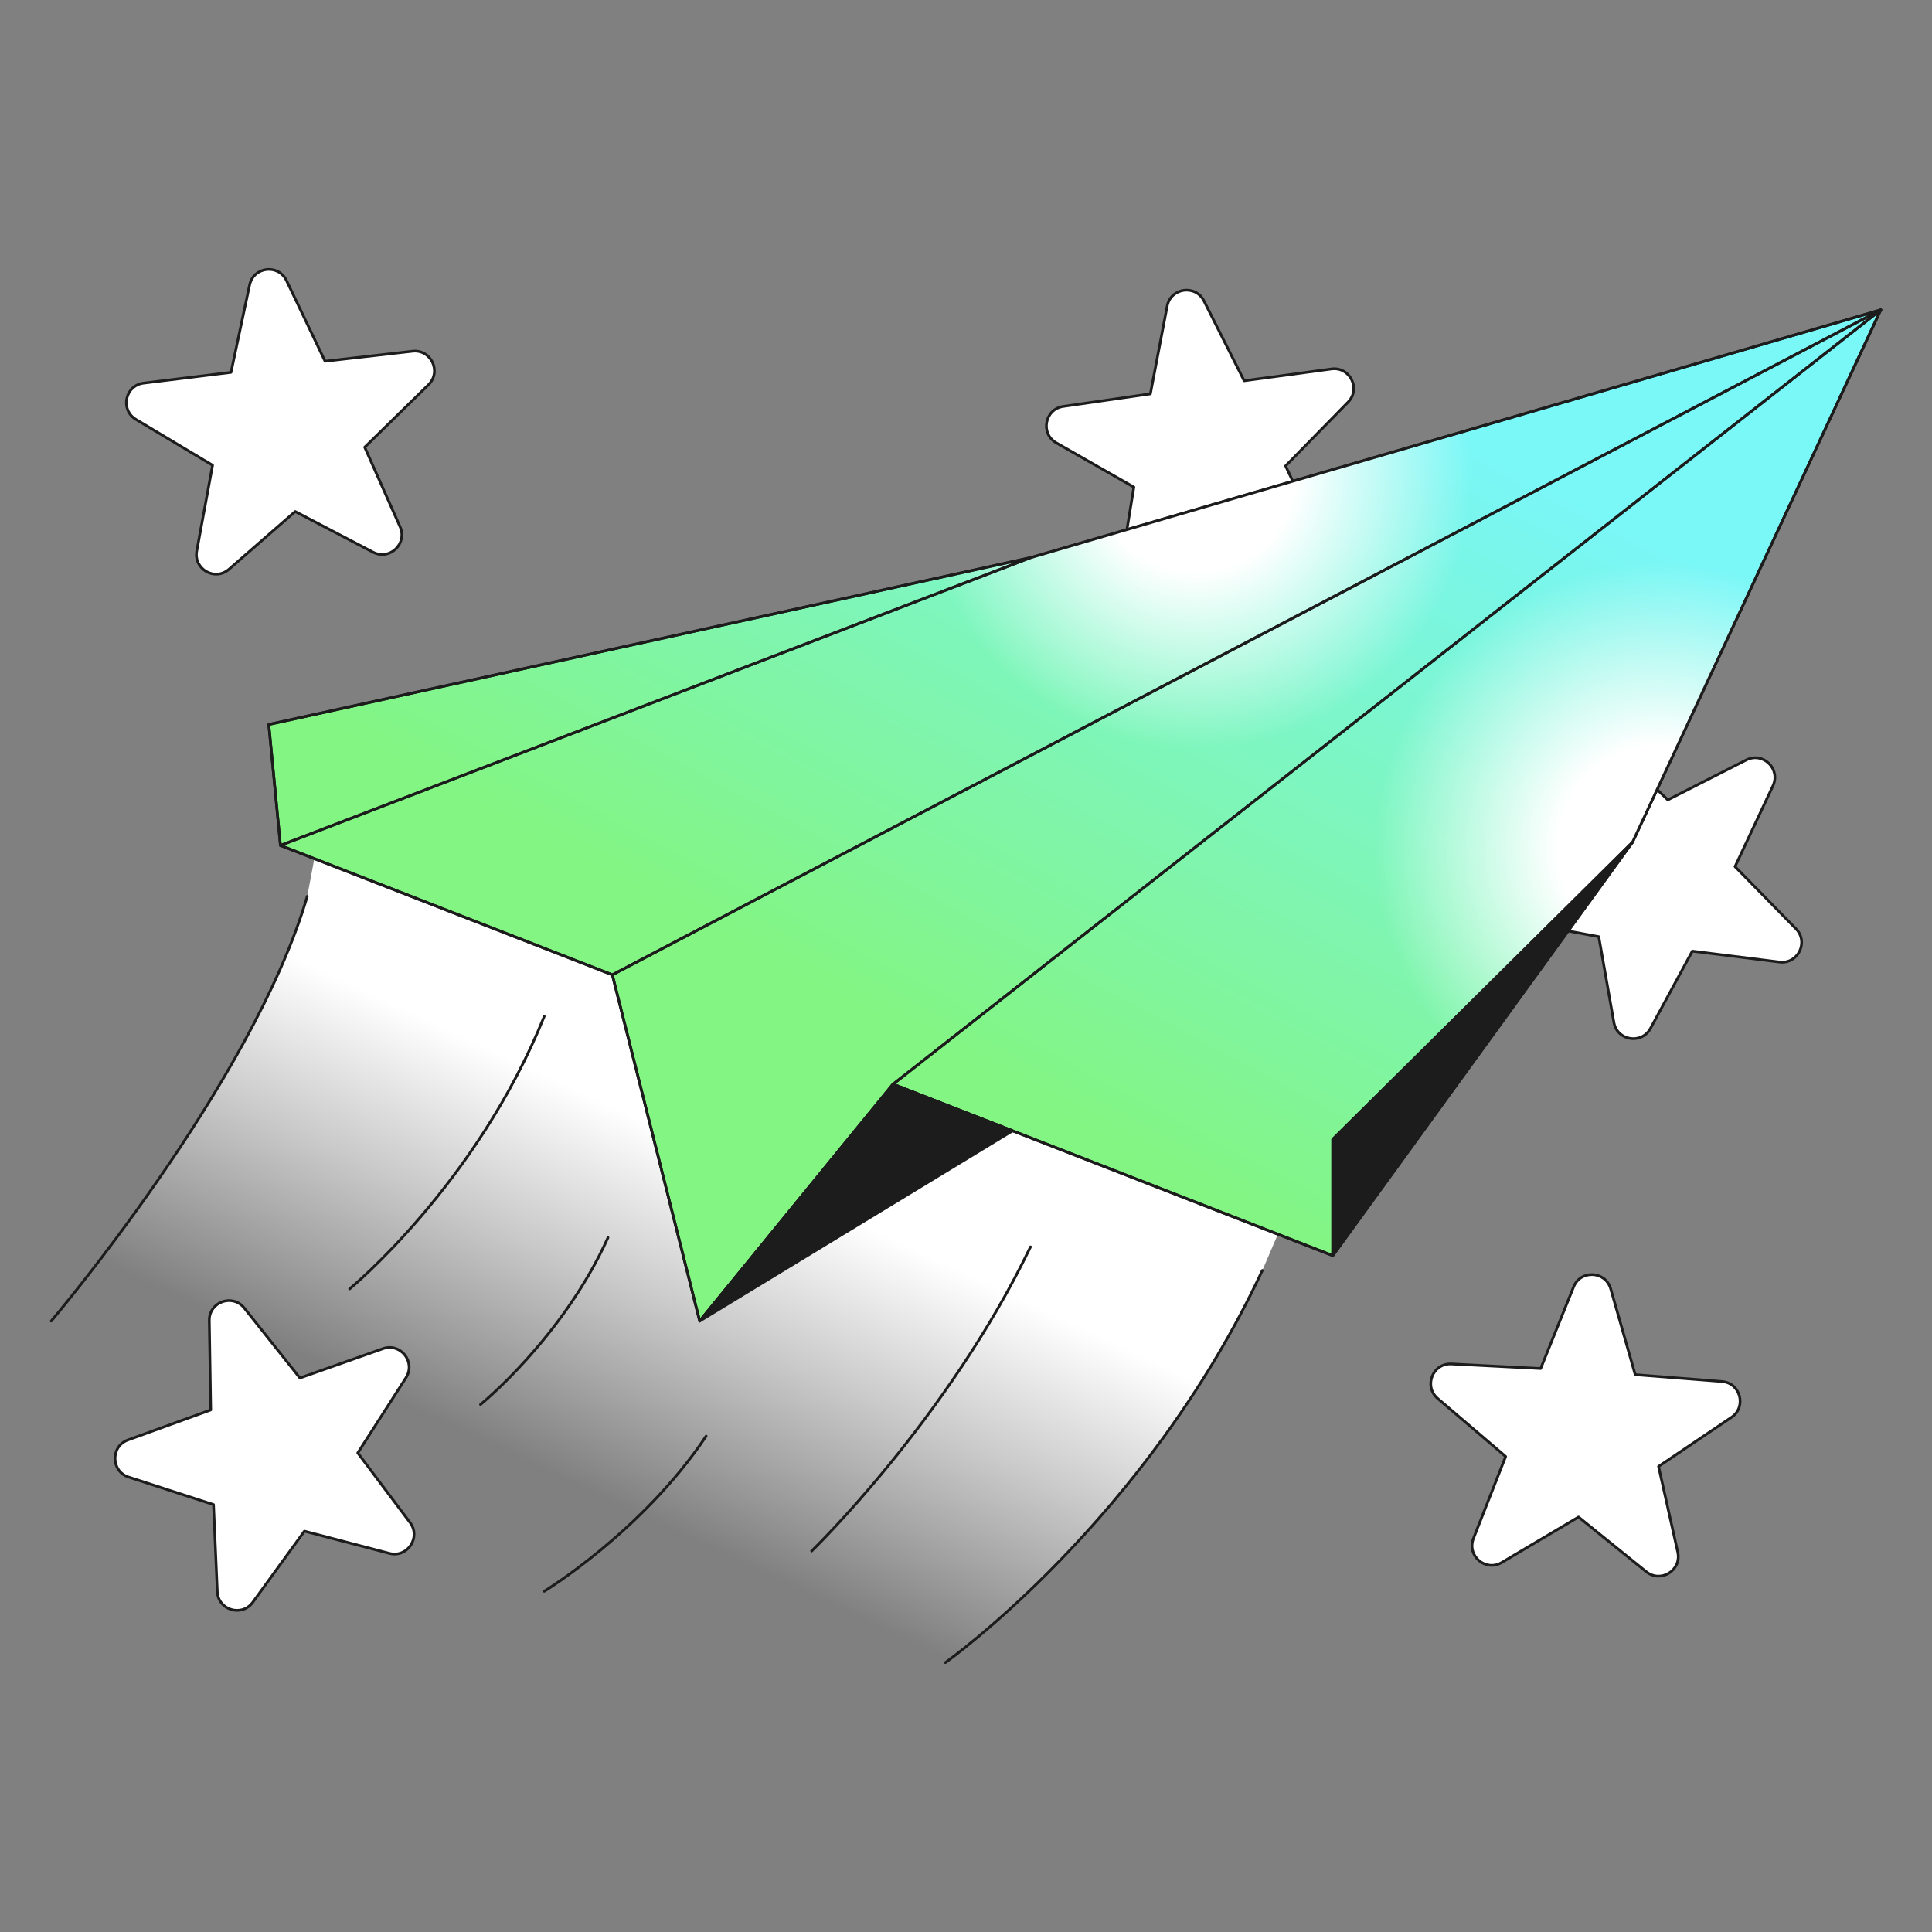 <?xml version="1.0" encoding="UTF-8"?>
<svg xmlns="http://www.w3.org/2000/svg" xmlns:xlink="http://www.w3.org/1999/xlink" viewBox="0 0 1080 1080">
  <rect x="0" y="0" width="1080" height="1080" fill="#808080" stroke="none"/>
  <defs>
    <style>
      .cls-1 {
        fill: url(#linear-gradient);
      }

      .cls-1, .cls-2, .cls-3 {
        stroke-width: 0px;
      }

      .cls-2 {
        fill: url(#radial-gradient);
      }

      .cls-4 {
        fill: #1d1c1c;
      }

      .cls-4, .cls-5, .cls-6, .cls-7, .cls-8 {
        stroke: #1d1c1c;
        stroke-linejoin: round;
        stroke-width: 1.5px;
      }

      .cls-5 {
        fill: #fff;
      }

      .cls-6, .cls-8 {
        fill: none;
      }

      .cls-3 {
        fill: url(#radial-gradient-2);
      }

      .cls-7 {
        fill: url(#linear-gradient-2);
      }

      .cls-8 {
        stroke-linecap: round;
      }
    </style>
    <linearGradient id="linear-gradient" x1="444.44" y1="559.98" x2="266.58" y2="938.1" gradientUnits="userSpaceOnUse">
      <stop offset=".23" stop-color="#fff"/>
      <stop offset=".44" stop-color="#fff" stop-opacity=".58"/>
      <stop offset=".71" stop-color="#fff" stop-opacity="0"/>
    </linearGradient>
    <linearGradient id="linear-gradient-2" x1="398.29" y1="687.4" x2="822.51" y2="-107.63" gradientUnits="userSpaceOnUse">
      <stop offset=".16" stop-color="#83f582"/>
      <stop offset=".6" stop-color="#7af6eb"/>
      <stop offset=".65" stop-color="#7af7f7"/>
    </linearGradient>
    <radialGradient id="radial-gradient" cx="668.48" cy="264.13" fx="668.48" fy="264.13" r="154.56" gradientUnits="userSpaceOnUse">
      <stop offset=".36" stop-color="#fff"/>
      <stop offset=".63" stop-color="#fff" stop-opacity=".58"/>
      <stop offset="1" stop-color="#fff" stop-opacity="0"/>
    </radialGradient>
    <radialGradient id="radial-gradient-2" cx="927.96" cy="474.29" fx="927.96" fy="474.29" r="159.56" xlink:href="#radial-gradient"/>
  </defs>
  <g id="Layer_1" data-name="Layer 1">
    <path class="cls-1" d="M528.47,929.39s111.96-79.3,177.17-219.19l16.29-37.93L195.44,472.58l-17.96-1.92-5.73,30.41c-30.71,105.01-143.13,237.42-143.13,237.42"/>
    <path class="cls-5" d="M896.39,412.42l35.93,34.72,43.87-22.31c9.31-4.73,19.34,4.98,14.9,14.44l-21.2,45.17,34.07,34.78c7.27,7.42,1.11,19.84-9.19,18.56l-48.74-6.09-23.41,43.18c-4.95,9.13-18.64,6.91-20.44-3.32l-8.46-47.95-49.08-9.04c-10.27-1.89-12.33-15.7-3.07-20.52l43.67-22.7-7.33-49.42c-1.54-10.36,10.94-16.77,18.47-9.5Z"/>
    <path class="cls-5" d="M673.02,168.22l22.47,44.63,48.78-6.59c10.35-1.4,16.61,11.08,9.3,18.54l-34.92,35.65,20.69,44.08c4.41,9.4-5.5,19.1-14.8,14.49l-44-21.82-36.34,33.04c-7.68,6.99-19.87.37-18.2-9.88l7.83-48.06-43.35-24.72c-9.07-5.17-6.46-18.89,3.87-20.38l48.72-7.02,9.39-49.07c1.97-10.29,15.86-12.23,20.57-2.87Z"/>
    <g>
      <polygon class="cls-7" points="1051.39 173.2 912.57 470.85 912.49 470.92 745.01 701.92 745.01 701.89 566.01 632.12 499.2 606.06 391.13 738.48 342.29 544.91 156.75 472.59 156.76 472.58 150.25 404.99 576.06 311.72 575.92 311.78 576.07 311.75 1051.39 173.2"/>
      <polygon class="cls-2" points="1051.39 173.2 912.57 470.85 912.49 470.92 745.01 701.92 745.01 701.89 566.01 632.12 499.2 606.06 391.13 738.48 342.29 544.91 156.75 472.59 156.76 472.58 150.25 404.99 576.06 311.72 575.92 311.78 576.07 311.75 1051.39 173.2"/>
    </g>
    <g>
      <path class="cls-8" d="M171.75,501.06c-30.71,105.01-143.13,237.42-143.13,237.42"/>
      <path class="cls-8" d="M304.24,568.14c-38,94.32-108.8,152.36-108.8,152.36"/>
      <path class="cls-8" d="M394.73,802.81c-35.62,53.32-90.49,86.72-90.49,86.72"/>
      <path class="cls-8" d="M576.06,697.01c-46.51,96.68-122.35,170.02-122.35,170.02"/>
      <path class="cls-8" d="M705.64,710.2c-65.2,139.9-177.17,219.19-177.17,219.19"/>
      <path class="cls-8" d="M339.87,691.83c-25.26,56.01-71.26,93.3-71.26,93.3"/>
    </g>
    <path class="cls-5" d="M811.35,762.46l49.9,2.56,18.41-45.65c3.9-9.68,17.85-8.95,20.72,1.09l13.7,47.98,48.54,3.83c10.35.82,13.88,14.23,5.26,20.03l-40.74,27.44,10.73,47.93c2.27,10.13-9.51,17.45-17.59,10.93l-37.89-30.58-42.93,25.43c-8.98,5.32-19.62-3.73-15.8-13.45l18.01-45.81-38-32.44c-7.96-6.8-2.78-19.83,7.68-19.29Z"/>
    <path class="cls-5" d="M136.55,731.19l31.09,39.12,46.41-16.39c9.84-3.48,18.52,7.47,12.88,16.26l-26.93,42.01,29.23,38.94c6.24,8.3-1.49,19.82-11.54,17.2l-47.53-12.41-28.85,39.75c-6.1,8.4-19.38,4.41-19.83-5.96l-2.12-48.64-47.47-15.38c-9.93-3.22-10.18-17.18-.36-20.74l46.27-16.79-.8-49.96c-.17-10.47,13.04-15.2,19.55-7Z"/>
    <path class="cls-5" d="M160.16,156.85l21.54,45.08,48.9-5.58c10.37-1.18,16.38,11.43,8.92,18.73l-35.65,34.92,19.78,44.49c4.22,9.49-5.89,18.98-15.1,14.18l-43.54-22.73-37.02,32.28c-7.83,6.83-19.88-.04-17.99-10.25l8.82-47.89-42.83-25.61c-8.96-5.36-6.07-19.02,4.29-20.3l48.85-6.01,10.4-48.87c2.18-10.24,16.11-11.89,20.62-2.45Z"/>
    <polygon class="cls-3" points="1051.39 173.2 912.57 470.85 912.49 470.92 745.01 701.92 745.01 701.89 566.01 632.12 499.2 606.06 391.13 738.48 342.29 544.91 156.75 472.59 156.76 472.58 150.25 404.99 576.06 311.72 575.92 311.78 576.07 311.75 1051.39 173.2"/>
  </g>
  <g id="Layer_2" data-name="Layer 2">
    <g>
      <polygon class="cls-6" points="1051.38 173.2 499.2 606.07 391.12 738.49 342.29 544.91 1051.38 173.2"/>
      <polygon class="cls-4" points="566.01 632.12 391.12 738.49 499.2 606.07 566.01 632.12"/>
      <polygon class="cls-6" points="576.06 311.73 156.76 472.58 150.25 404.99 576.06 311.73"/>
      <polygon class="cls-4" points="912.55 470.83 745.01 636.88 745.01 701.92 912.55 470.83"/>
      <polygon class="cls-6" points="1051.38 173.2 342.29 544.91 156.74 472.6 575.92 311.78 576.08 311.74 1051.38 173.2"/>
      <polygon class="cls-6" points="1051.38 173.2 912.57 470.84 912.49 470.92 745 636.88 745 701.9 566.01 632.12 499.2 606.07 1051.38 173.2"/>
    </g>
  </g>
</svg>